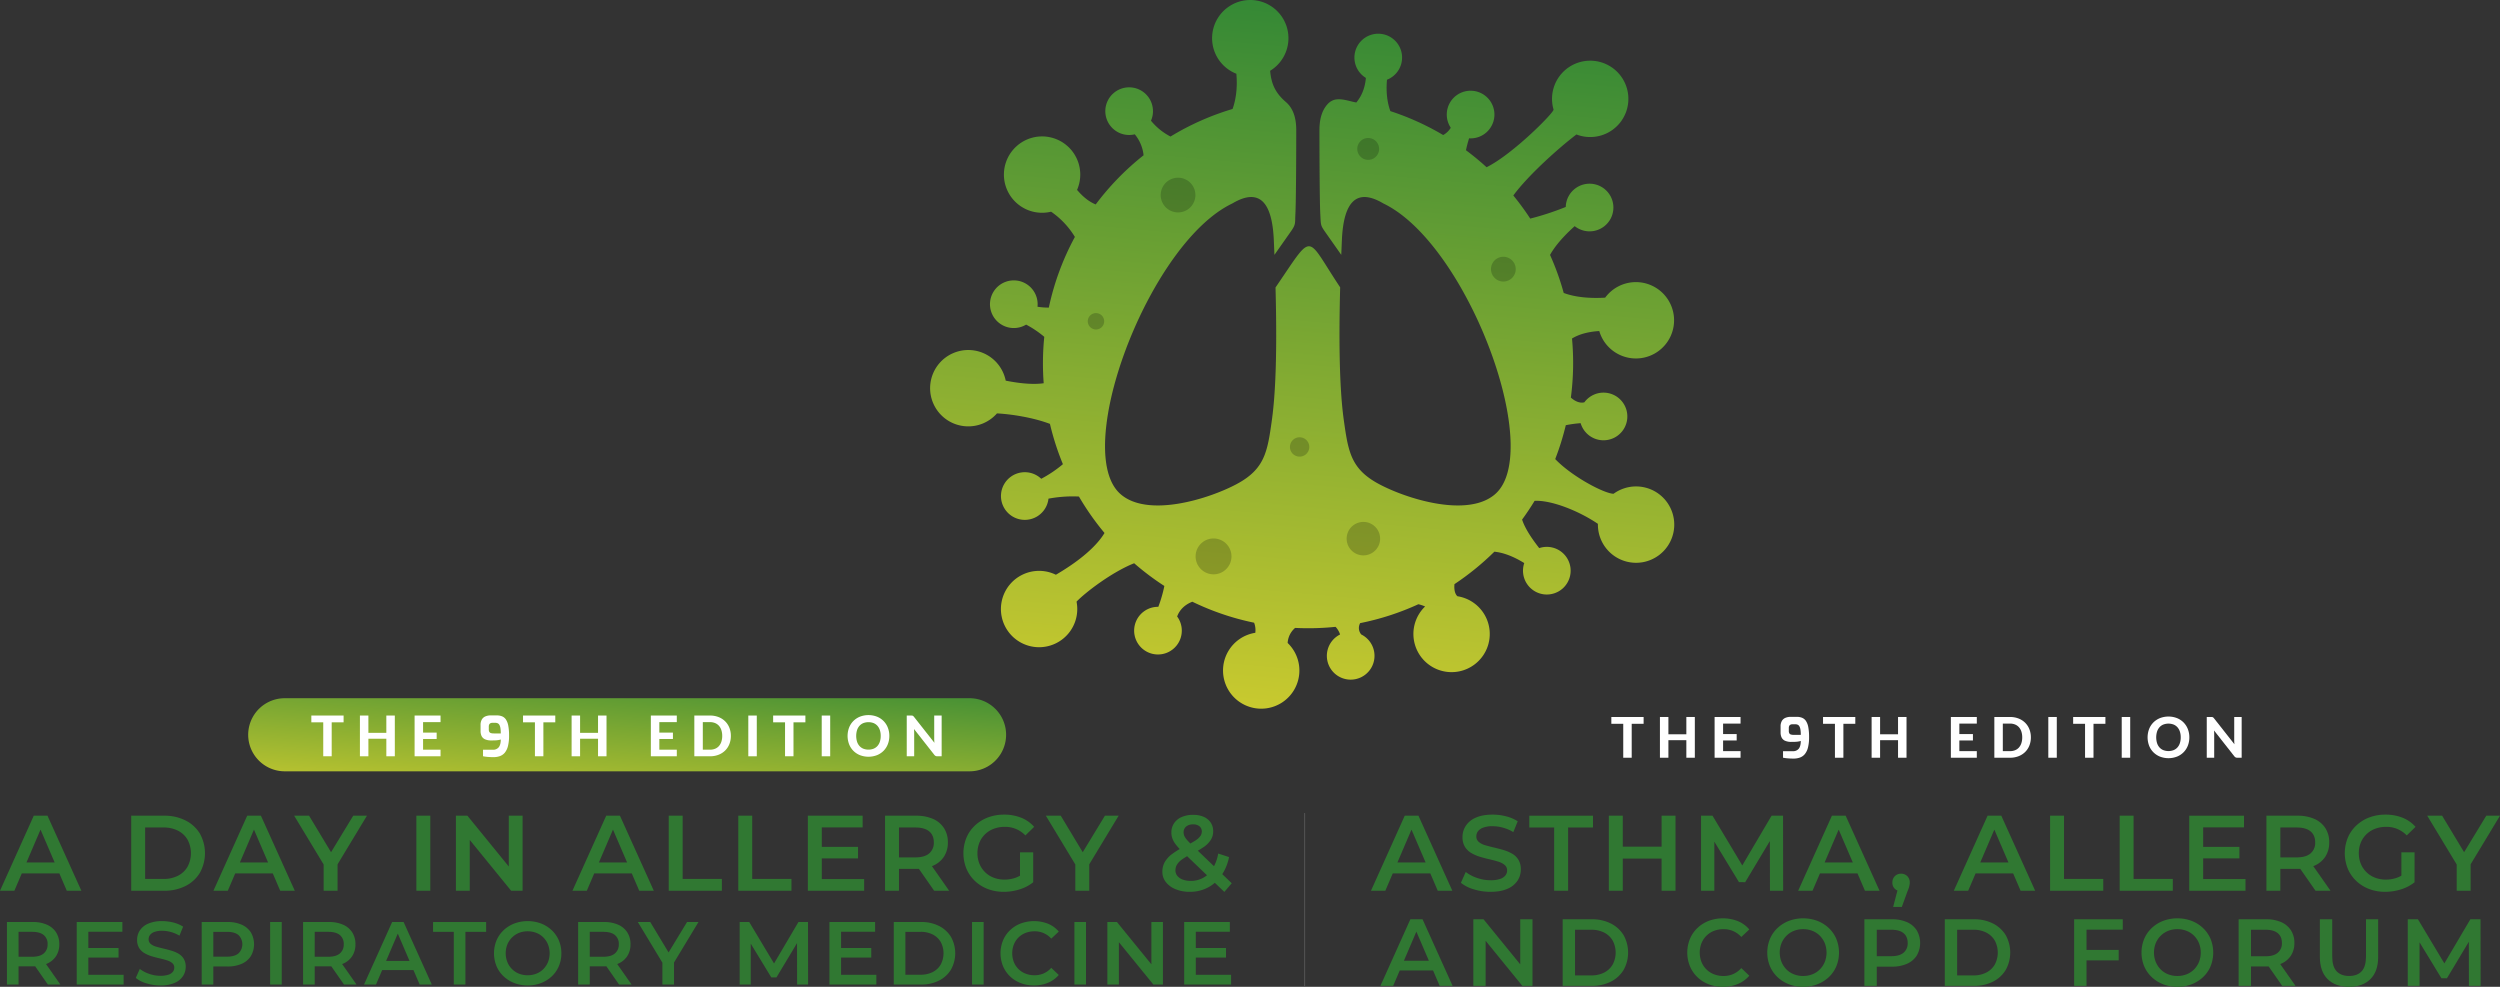 <svg xmlns="http://www.w3.org/2000/svg" xmlns:xlink="http://www.w3.org/1999/xlink" width="2037.052" height="804.082" viewBox="0 0 2037.052 804.082"><rect x="0" y="0" width="2037.052" height="804.082" fill="#333333" stroke="none"/><defs><linearGradient id="a" x1="0.566" y1="-0.054" x2="0.454" y2="1.13" gradientUnits="objectBoundingBox"><stop offset="0" stop-color="#2a8436"/><stop offset="1" stop-color="#dcd22e"/></linearGradient><linearGradient id="b" x1="1.152" y1="-0.328" x2="-0.216" y2="1.409" xlink:href="#a"/></defs><g transform="translate(-155.291 -126.185)"><g transform="translate(155.291 789.96)"><path d="M155.291,437.376l27.517-61.147h11.18l27.6,61.147H209.711L186.04,382.258h4.543L167,437.376Zm12.666-14.152,3.057-8.907h33.019l3.057,8.907Z" transform="translate(-155.291 -375.357)" fill="#307832"/><path d="M195.513,437.376V376.229h26.73a37.852,37.852,0,0,1,17.469,3.846,28.835,28.835,0,0,1,11.706,10.656,32.821,32.821,0,0,1,0,32.1,28.718,28.718,0,0,1-11.706,10.7,37.85,37.85,0,0,1-17.469,3.844Zm11.356-9.609h14.851a25.464,25.464,0,0,0,11.922-2.621,18.9,18.9,0,0,0,7.775-7.336,23.48,23.48,0,0,0,0-22.057,18.989,18.989,0,0,0-7.775-7.291,25.433,25.433,0,0,0-11.922-2.621H206.868Z" transform="translate(-88.598 -375.357)" fill="#307832"/><path d="M220.718,437.376l27.514-61.147h11.183l27.6,61.147H275.135l-23.67-55.119h4.543l-23.585,55.119Zm12.666-14.152,3.057-8.907H269.46l3.057,8.907Z" transform="translate(-46.805 -375.357)" fill="#307832"/><path d="M269.482,437.376v-24.2l2.533,6.988-26.552-43.939H257.6l21.315,35.38H272.1l21.488-35.38h11.183l-26.555,43.939,2.618-6.988v24.2Z" transform="translate(-5.775 -375.357)" fill="#307832"/><path d="M282.924,437.376V376.229h11.355v61.147Z" transform="translate(56.34 -375.357)" fill="#307832"/><path d="M295.049,437.376V376.229H304.4l38.346,47.083h-4.63V376.229h11.27v61.147h-9.349L301.689,390.3h4.63v47.081Z" transform="translate(76.444 -375.357)" fill="#307832"/><path d="M330.769,437.376l27.517-61.147h11.18l27.6,61.147H385.189l-23.671-55.119h4.543l-23.586,55.119Zm12.666-14.152,3.057-8.907h33.019l3.057,8.907Z" transform="translate(135.672 -375.357)" fill="#307832"/><path d="M360.279,437.376V376.229h11.356v51.538H403.6v9.609Z" transform="translate(184.603 -375.357)" fill="#307832"/><path d="M381.606,437.376V376.229h11.356v51.538h31.969v9.609Z" transform="translate(219.966 -375.357)" fill="#307832"/><path d="M414.288,427.855h34.505v9.521H402.933V376.229h44.638v9.524H414.288Zm-.872-26.206h30.4V411h-30.4Z" transform="translate(255.329 -375.357)" fill="#307832"/><path d="M426.593,437.376V376.229h25.156a33.718,33.718,0,0,1,13.934,2.621,20.2,20.2,0,0,1,8.952,7.514,21,21,0,0,1,3.145,11.616,20.793,20.793,0,0,1-3.145,11.576,20.044,20.044,0,0,1-8.952,7.424,34.219,34.219,0,0,1-13.934,2.576H432.885l5.064-5.154v22.974Zm11.355-21.751-5.064-5.415h18.341q7.512,0,11.313-3.232a11.174,11.174,0,0,0,3.8-9q0-5.849-3.8-8.995t-11.313-3.145H432.885l5.064-5.593ZM466.6,437.376l-15.462-22.187H463.28l15.55,22.187Z" transform="translate(294.56 -375.357)" fill="#307832"/><path d="M483.546,438.795a36.167,36.167,0,0,1-13.147-2.315,31.407,31.407,0,0,1-10.438-6.552,29.575,29.575,0,0,1-6.9-10,33.571,33.571,0,0,1,0-25.157,29.238,29.238,0,0,1,6.946-10,31.81,31.81,0,0,1,10.523-6.552,36.536,36.536,0,0,1,13.192-2.315,37.031,37.031,0,0,1,14.019,2.533,27.529,27.529,0,0,1,10.526,7.427l-7.164,6.985a22.609,22.609,0,0,0-16.858-6.985,24.721,24.721,0,0,0-8.91,1.571,20.587,20.587,0,0,0-7.076,4.455,19.928,19.928,0,0,0-4.585,6.813,22.493,22.493,0,0,0-1.616,8.647,22.262,22.262,0,0,0,1.616,8.562,20.377,20.377,0,0,0,11.573,11.355,24.271,24.271,0,0,0,8.91,1.571,27.1,27.1,0,0,0,8.777-1.441,23.759,23.759,0,0,0,8.081-4.848l6.465,8.474a33.551,33.551,0,0,1-11.138,5.808A42.951,42.951,0,0,1,483.546,438.795Zm13.19-9.261V406.647H507.48V431.02Z" transform="translate(334.391 -375.901)" fill="#307832"/><path d="M499.906,437.376v-24.2l2.533,6.988-26.555-43.939h12.142l21.313,35.38h-6.813l21.488-35.38H535.2l-26.555,43.939,2.621-6.988v24.2Z" transform="translate(376.292 -375.357)" fill="#307832"/><path d="M533.88,438.685a29.664,29.664,0,0,1-11.443-2.1,19.165,19.165,0,0,1-7.95-5.765,13.328,13.328,0,0,1-2.882-8.474,16.032,16.032,0,0,1,1.922-7.86,21.891,21.891,0,0,1,6.114-6.683,66.966,66.966,0,0,1,10.744-6.422,77.273,77.273,0,0,0,8.081-4.455,14.482,14.482,0,0,0,4.1-3.668,6.451,6.451,0,0,0,1.18-3.668,5.371,5.371,0,0,0-1.834-4.234,7.689,7.689,0,0,0-5.242-1.616,8.415,8.415,0,0,0-5.72,1.789A5.914,5.914,0,0,0,528.9,390.2a7.568,7.568,0,0,0,.569,2.884,12.142,12.142,0,0,0,2.052,3.145q1.483,1.746,4.282,4.452L568.119,431.7l-6.026,7.073-34.941-33.543a46.339,46.339,0,0,1-4.8-5.327,17.314,17.314,0,0,1-2.621-4.761,14.712,14.712,0,0,1-.787-4.761,13.293,13.293,0,0,1,2.185-7.554,14.152,14.152,0,0,1,6.2-5.069,22.808,22.808,0,0,1,9.346-1.789,21.017,21.017,0,0,1,8.6,1.616,13.193,13.193,0,0,1,5.678,4.63,12.5,12.5,0,0,1,2.052,7.206,13.047,13.047,0,0,1-1.834,6.768,20.1,20.1,0,0,1-5.72,5.9,67.072,67.072,0,0,1-10.351,5.853,48.787,48.787,0,0,0-7.6,4.455,14.814,14.814,0,0,0-4.019,4.194,9.005,9.005,0,0,0-1.223,4.628,6.933,6.933,0,0,0,1.528,4.455,10.019,10.019,0,0,0,4.325,3.014,17.939,17.939,0,0,0,6.55,1.092,20.327,20.327,0,0,0,17.908-9.96,35.318,35.318,0,0,0,4.543-12.315l8.822,2.884a39.831,39.831,0,0,1-6.334,15.151,30.948,30.948,0,0,1-11.05,9.742A31.335,31.335,0,0,1,533.88,438.685Z" transform="translate(435.52 -375.792)" fill="#307832"/><path d="M157.422,459.771V408.818h20.965A28.1,28.1,0,0,1,189.995,411a16.867,16.867,0,0,1,7.464,6.26,17.528,17.528,0,0,1,2.618,9.684,17.336,17.336,0,0,1-2.618,9.644,16.726,16.726,0,0,1-7.464,6.188,28.514,28.514,0,0,1-11.608,2.145H162.664l4.221-4.293v19.144Zm9.463-18.126-4.221-4.513h15.287q6.256,0,9.426-2.693a9.311,9.311,0,0,0,3.166-7.5,9.179,9.179,0,0,0-3.166-7.5q-3.17-2.62-9.426-2.621H162.664l4.221-4.66Zm23.875,18.126-12.884-18.49h10.117l12.958,18.49Z" transform="translate(-151.758 -321.321)" fill="#307832"/><path d="M188.272,451.837h28.753v7.935H178.809V408.818h37.2v7.932H188.272ZM187.544,430h25.332v7.788H187.544Z" transform="translate(-116.295 -321.321)" fill="#307832"/><path d="M217,460.954a37.989,37.989,0,0,1-11.427-1.712,24.924,24.924,0,0,1-8.663-4.4l3.275-7.35a26.569,26.569,0,0,0,7.57,4,27.424,27.424,0,0,0,9.245,1.6,19.827,19.827,0,0,0,6.48-.874,7.727,7.727,0,0,0,3.639-2.363,5.364,5.364,0,0,0,1.164-3.386,4.671,4.671,0,0,0-1.675-3.748,12.371,12.371,0,0,0-4.33-2.257q-2.659-.837-5.9-1.566t-6.48-1.712a26.9,26.9,0,0,1-5.9-2.546,12.756,12.756,0,0,1-4.33-4.184,12.239,12.239,0,0,1-1.675-6.7,13.78,13.78,0,0,1,2.22-7.6,15.3,15.3,0,0,1,6.77-5.534,27.9,27.9,0,0,1,11.536-2.073,36.277,36.277,0,0,1,9.1,1.164,26.307,26.307,0,0,1,7.863,3.349L232.5,420.41a28.014,28.014,0,0,0-7.06-3.022,26.743,26.743,0,0,0-6.988-.981,17.916,17.916,0,0,0-6.369.944,7.806,7.806,0,0,0-3.567,2.475,5.737,5.737,0,0,0-1.127,3.5,4.715,4.715,0,0,0,1.637,3.748,11.537,11.537,0,0,0,4.293,2.219q2.659.805,5.933,1.566t6.515,1.712a26.9,26.9,0,0,1,5.9,2.475,12.111,12.111,0,0,1,4.3,4.147,12.3,12.3,0,0,1,1.637,6.624,13.662,13.662,0,0,1-2.22,7.536,15.262,15.262,0,0,1-6.807,5.532A28.108,28.108,0,0,1,217,460.954Z" transform="translate(-86.282 -321.775)" fill="#307832"/><path d="M217.12,459.771V408.818h20.965A28.126,28.126,0,0,1,249.7,411a16.86,16.86,0,0,1,7.461,6.26,19.211,19.211,0,0,1,0,19.364,16.859,16.859,0,0,1-7.461,6.26,28.127,28.127,0,0,1-11.611,2.182H222.362l4.221-4.439v19.144Zm9.463-18.126-4.221-4.585h15.287q6.256,0,9.426-2.658a10.416,10.416,0,0,0,0-14.957q-3.166-2.62-9.426-2.621H222.362l4.221-4.66Z" transform="translate(-52.771 -321.321)" fill="#307832"/><path d="M238.1,459.771V408.818h9.463v50.953Z" transform="translate(-17.991 -321.321)" fill="#307832"/><path d="M248.2,459.771V408.818h20.965A28.126,28.126,0,0,1,280.776,411a16.874,16.874,0,0,1,7.461,6.26,17.528,17.528,0,0,1,2.618,9.684,17.336,17.336,0,0,1-2.618,9.644,16.733,16.733,0,0,1-7.461,6.188,28.536,28.536,0,0,1-11.611,2.145H253.443l4.221-4.293v19.144Zm9.463-18.126-4.221-4.513H268.73q6.256,0,9.426-2.693a9.311,9.311,0,0,0,3.166-7.5,9.179,9.179,0,0,0-3.166-7.5q-3.166-2.62-9.426-2.621H253.443l4.221-4.66Zm23.875,18.126-12.884-18.49h10.119l12.956,18.49Z" transform="translate(-1.235 -321.321)" fill="#307832"/><path d="M266.877,459.771l22.929-50.953h9.317l23,50.953h-9.9L292.5,413.839h3.788L276.63,459.771Zm10.555-11.794,2.546-7.424H307.5l2.547,7.424Z" transform="translate(29.732 -321.321)" fill="#307832"/><path d="M304.933,459.771V416.824H288.046v-8.006h43.237v8.006H314.4v42.947Z" transform="translate(64.833 -321.321)" fill="#307832"/><path d="M334.236,460.954a29.9,29.9,0,0,1-10.991-1.967,26.542,26.542,0,0,1-8.734-5.494,24.763,24.763,0,0,1-5.752-8.3,27.809,27.809,0,0,1,0-20.89,24.762,24.762,0,0,1,5.752-8.3,26.55,26.55,0,0,1,8.734-5.5,31.429,31.429,0,0,1,21.874,0,26.659,26.659,0,0,1,8.7,5.5,24.724,24.724,0,0,1,5.752,8.3,26.29,26.29,0,0,1,2.039,10.444,26.581,26.581,0,0,1-2.039,10.484,24.248,24.248,0,0,1-5.752,8.3,26.968,26.968,0,0,1-8.7,5.46A29.417,29.417,0,0,1,334.236,460.954Zm-.072-8.3a19.057,19.057,0,0,0,7.132-1.31,16.387,16.387,0,0,0,5.678-3.751,17.6,17.6,0,0,0,3.748-5.675,19.748,19.748,0,0,0,0-14.341,17.637,17.637,0,0,0-3.748-5.678,16.38,16.38,0,0,0-5.678-3.748,19.005,19.005,0,0,0-7.132-1.31,18.727,18.727,0,0,0-7.1,1.31,16.838,16.838,0,0,0-5.678,3.748,17.355,17.355,0,0,0-3.785,5.678,19.649,19.649,0,0,0,0,14.3,17.5,17.5,0,0,0,3.748,5.712,16.387,16.387,0,0,0,5.678,3.751A19.061,19.061,0,0,0,334.164,452.656Z" transform="translate(95.8 -321.775)" fill="#307832"/><path d="M332.518,459.771V408.818H353.48A28.118,28.118,0,0,1,365.091,411a16.846,16.846,0,0,1,7.461,6.26,17.529,17.529,0,0,1,2.621,9.684,17.337,17.337,0,0,1-2.621,9.644,16.7,16.7,0,0,1-7.461,6.188,28.528,28.528,0,0,1-11.611,2.145H337.757l4.224-4.293v19.144Zm9.463-18.126-4.224-4.513h15.287q6.26,0,9.428-2.693a9.311,9.311,0,0,0,3.166-7.5,9.179,9.179,0,0,0-3.166-7.5q-3.17-2.62-9.428-2.621H337.757l4.224-4.66Zm23.875,18.126-12.884-18.49h10.117l12.958,18.49Z" transform="translate(138.572 -321.321)" fill="#307832"/><path d="M370.828,459.771V439.607l2.111,5.824L350.81,408.818h10.119L378.691,438.3h-5.678l17.905-29.479h9.319l-22.129,36.613,2.182-5.824v20.164Z" transform="translate(168.903 -321.321)" fill="#307832"/><path d="M382.028,459.771V408.818h7.788l22.275,37.2h-4.075l21.908-37.2h7.791l.072,50.953h-8.953l-.074-36.905h1.893L412.02,453.947H407.8l-18.926-31.081h2.182v36.905Z" transform="translate(220.666 -321.321)" fill="#307832"/><path d="M419.013,451.837h28.753v7.935H409.55V408.818h37.2v7.932H419.013ZM418.285,430h25.332v7.788H418.285Z" transform="translate(266.301 -321.321)" fill="#307832"/><path d="M429.266,459.771V408.818h22.275a31.522,31.522,0,0,1,14.558,3.2,24.026,24.026,0,0,1,9.755,8.878,27.358,27.358,0,0,1,0,26.751,23.935,23.935,0,0,1-9.755,8.918,31.556,31.556,0,0,1-14.558,3.2Zm9.463-8.009h12.376a21.208,21.208,0,0,0,9.936-2.182,15.756,15.756,0,0,0,6.478-6.114,19.558,19.558,0,0,0,0-18.381,15.841,15.841,0,0,0-6.478-6.076,21.208,21.208,0,0,0-9.936-2.185H438.729Z" transform="translate(298.992 -321.321)" fill="#307832"/><path d="M453.255,459.771V408.818h9.463v50.953Z" transform="translate(338.769 -321.321)" fill="#307832"/><path d="M489.214,460.954a29.7,29.7,0,0,1-10.81-1.93,25.706,25.706,0,0,1-8.66-5.46,24.91,24.91,0,0,1-5.715-8.333,27.967,27.967,0,0,1,0-20.965,24.639,24.639,0,0,1,5.752-8.336,26.266,26.266,0,0,1,8.66-5.457,31.465,31.465,0,0,1,22.275.218,22.624,22.624,0,0,1,8.735,6.369l-6.114,5.75a17.9,17.9,0,0,0-13.612-5.968,19.7,19.7,0,0,0-7.315,1.31,16.791,16.791,0,0,0-9.537,9.389,19.983,19.983,0,0,0,0,14.415,16.813,16.813,0,0,0,9.537,9.388,19.748,19.748,0,0,0,7.315,1.31,18.332,18.332,0,0,0,7.424-1.494,18.1,18.1,0,0,0,6.188-4.548l6.114,5.824a23.316,23.316,0,0,1-8.735,6.332A29.258,29.258,0,0,1,489.214,460.954Z" transform="translate(353.252 -321.775)" fill="#307832"/><path d="M484.637,459.771V408.818H494.1v50.953Z" transform="translate(390.804 -321.321)" fill="#307832"/><path d="M494.741,459.771V408.818h7.791l31.956,39.234h-3.859V408.818h9.391v50.953h-7.788l-31.956-39.234h3.857v39.234Z" transform="translate(407.557 -321.321)" fill="#307832"/><path d="M527.755,451.837h28.753v7.935H518.292V408.818h37.2v7.932H527.755ZM527.029,430h25.332v7.788H527.029Z" transform="translate(446.608 -321.321)" fill="#307832"/></g><g transform="translate(1272.384 789.96)"><path d="M575.548,437.376l27.514-61.147h11.183l27.6,61.147H629.968l-23.673-55.119h4.543l-23.583,55.119Zm12.666-14.152,3.057-8.907h33.016l3.06,8.907Z" transform="translate(-575.548 -375.357)" fill="#307832"/><path d="M627.227,438.795a45.585,45.585,0,0,1-13.713-2.055,29.89,29.89,0,0,1-10.4-5.284l3.931-8.822a31.758,31.758,0,0,0,9.086,4.8,32.862,32.862,0,0,0,11.092,1.922A23.855,23.855,0,0,0,635,428.311a9.294,9.294,0,0,0,4.367-2.839,6.426,6.426,0,0,0,1.4-4.062,5.6,5.6,0,0,0-2.009-4.5,14.863,14.863,0,0,0-5.2-2.709q-3.19-1-7.076-1.877t-7.775-2.055a32.277,32.277,0,0,1-7.073-3.057,15.282,15.282,0,0,1-5.2-5.024,14.664,14.664,0,0,1-2.01-8.035,16.544,16.544,0,0,1,2.666-9.128,18.378,18.378,0,0,1,8.123-6.64q5.458-2.488,13.843-2.488a43.6,43.6,0,0,1,10.92,1.4,31.587,31.587,0,0,1,9.433,4.019l-3.58,8.822a33.619,33.619,0,0,0-8.474-3.626,32.132,32.132,0,0,0-8.384-1.18,21.463,21.463,0,0,0-7.645,1.138,9.321,9.321,0,0,0-4.28,2.969,6.869,6.869,0,0,0-1.353,4.192,5.657,5.657,0,0,0,1.964,4.5,13.852,13.852,0,0,0,5.151,2.663q3.19.965,7.121,1.879t7.818,2.052a32.472,32.472,0,0,1,7.076,2.972,14.562,14.562,0,0,1,5.154,4.979,14.761,14.761,0,0,1,1.964,7.948,16.4,16.4,0,0,1-2.663,9.04,18.332,18.332,0,0,1-8.168,6.64Q635.614,438.792,627.227,438.795Z" transform="translate(-529.834 -375.901)" fill="#307832"/><path d="M644.349,437.376V385.841H624.084v-9.612H675.97v9.612H655.7v51.536Z" transform="translate(-495.069 -375.357)" fill="#307832"/><path d="M659.822,437.376H648.467V376.229h11.355Zm32.5-26.2H658.863v-9.7h33.455Zm-.875-34.944H702.8v61.147H691.443Z" transform="translate(-454.64 -375.357)" fill="#307832"/><path d="M676.728,437.376V376.229h9.346l26.73,44.638h-4.891L734.2,376.229h9.346l.088,61.147H732.894l-.088-44.287h2.273l-22.363,37.3H707.65l-22.711-37.3h2.621v44.287Z" transform="translate(-407.779 -375.357)" fill="#307832"/><path d="M706.5,437.376l27.514-61.147H745.2l27.6,61.147H760.92l-23.673-55.119h4.543l-23.583,55.119Zm12.666-14.152,3.057-8.907h33.019l3.057,8.907Z" transform="translate(-358.414 -375.357)" fill="#307832"/><path d="M736,421.086l5.067-19.3,1.483,6.462a7.286,7.286,0,0,1-5.109-1.877,6.584,6.584,0,0,1-2.052-5.112,6.878,6.878,0,0,1,7.076-7.249,6.87,6.87,0,0,1,5.064,2.007,7.1,7.1,0,0,1,2.009,5.242,11.2,11.2,0,0,1-.173,1.879,20.23,20.23,0,0,1-.569,2.315,31.5,31.5,0,0,1-1.268,3.32l-4.453,12.315Z" transform="translate(-310.519 -345.877)" fill="#307832"/><path d="M754.214,437.376l27.514-61.147h11.183l27.6,61.147H808.634L784.96,382.258H789.5L765.92,437.376Zm12.666-14.152,3.057-8.907h33.016l3.06,8.907Z" transform="translate(-279.299 -375.357)" fill="#307832"/><path d="M783.724,437.376V376.229h11.353v51.538h31.972v9.609Z" transform="translate(-230.367 -375.357)" fill="#307832"/><path d="M805.051,437.376V376.229H816.4v51.538h31.972v9.609Z" transform="translate(-195.005 -375.357)" fill="#307832"/><path d="M837.732,427.855h34.505v9.521h-45.86V376.229h44.635v9.524h-33.28Zm-.872-26.206h30.4V411h-30.4Z" transform="translate(-159.644 -375.357)" fill="#307832"/><path d="M850.038,437.376V376.229h25.156a33.736,33.736,0,0,1,13.934,2.621,20.234,20.234,0,0,1,8.953,7.514,21.025,21.025,0,0,1,3.142,11.616,20.814,20.814,0,0,1-3.142,11.576,20.074,20.074,0,0,1-8.953,7.424,34.237,34.237,0,0,1-13.934,2.576h-18.87l5.069-5.154v22.974Zm11.355-21.751-5.069-5.415h18.346q7.508,0,11.31-3.232a11.174,11.174,0,0,0,3.8-9q0-5.849-3.8-8.995t-11.31-3.145H856.324l5.069-5.593Zm28.652,21.751-15.462-22.187h12.142l15.547,22.187Z" transform="translate(-120.411 -375.357)" fill="#307832"/><path d="M906.99,438.795a36.177,36.177,0,0,1-13.147-2.315,31.43,31.43,0,0,1-10.438-6.552,29.572,29.572,0,0,1-6.9-10,33.573,33.573,0,0,1,0-25.157,29.24,29.24,0,0,1,6.946-10,31.784,31.784,0,0,1,10.524-6.552,36.53,36.53,0,0,1,13.189-2.315,37.036,37.036,0,0,1,14.022,2.533,27.5,27.5,0,0,1,10.523,7.427l-7.161,6.985a22.609,22.609,0,0,0-16.858-6.985,24.711,24.711,0,0,0-8.91,1.571,20.559,20.559,0,0,0-7.076,4.455,19.933,19.933,0,0,0-4.585,6.813,22.5,22.5,0,0,0-1.616,8.647,22.264,22.264,0,0,0,1.616,8.562,20.379,20.379,0,0,0,11.573,11.355,24.272,24.272,0,0,0,8.91,1.571,27.115,27.115,0,0,0,8.777-1.441,23.758,23.758,0,0,0,8.081-4.848l6.464,8.474a33.552,33.552,0,0,1-11.137,5.808A42.953,42.953,0,0,1,906.99,438.795Zm13.19-9.261V406.647h10.744V431.02Z" transform="translate(-80.581 -375.901)" fill="#307832"/><path d="M923.35,437.376v-24.2l2.533,6.988-26.555-43.939h12.142l21.313,35.38h-6.813l21.488-35.38h11.18l-26.555,43.939,2.621-6.988v24.2Z" transform="translate(-38.681 -375.357)" fill="#307832"/><path d="M578.44,462.239l24.415-54.258h9.923l24.495,54.258H626.73l-21-48.909h4.03l-20.927,48.909Zm11.239-12.557,2.714-7.905h29.3l2.714,7.905Z" transform="translate(-570.753 -322.709)" fill="#307832"/><path d="M606.93,462.239V407.981h8.291l34.029,41.778h-4.107V407.981h10v54.258h-8.293l-34.029-41.778h4.109v41.778Z" transform="translate(-523.513 -322.709)" fill="#307832"/><path d="M634.311,462.239V407.981h23.719a33.593,33.593,0,0,1,15.5,3.41,25.592,25.592,0,0,1,10.388,9.455,29.119,29.119,0,0,1,0,28.487,25.5,25.5,0,0,1-10.388,9.495,33.558,33.558,0,0,1-15.5,3.41Zm10.074-8.527h13.179a22.6,22.6,0,0,0,10.579-2.323,16.786,16.786,0,0,0,6.9-6.512,20.822,20.822,0,0,0,0-19.572,16.866,16.866,0,0,0-6.9-6.473,22.6,22.6,0,0,0-10.579-2.326H644.385Z" transform="translate(-478.112 -322.709)" fill="#307832"/><path d="M701.5,463.5a31.622,31.622,0,0,1-11.51-2.055,27.451,27.451,0,0,1-9.226-5.813,26.5,26.5,0,0,1-6.082-8.876,29.767,29.767,0,0,1,0-22.323,26.188,26.188,0,0,1,6.122-8.876,27.974,27.974,0,0,1,9.224-5.813,33.492,33.492,0,0,1,23.719.234,24.117,24.117,0,0,1,9.3,6.781l-6.512,6.124a19.066,19.066,0,0,0-14.495-6.358,20.945,20.945,0,0,0-7.791,1.4,17.887,17.887,0,0,0-10.154,10,21.267,21.267,0,0,0,0,15.348,17.887,17.887,0,0,0,10.154,10,21,21,0,0,0,7.791,1.4,19.537,19.537,0,0,0,7.905-1.589,19.214,19.214,0,0,0,6.589-4.843l6.512,6.2a24.84,24.84,0,0,1-9.3,6.744A31.182,31.182,0,0,1,701.5,463.5Z" transform="translate(-414.773 -323.193)" fill="#307832"/><path d="M726.333,463.5a31.852,31.852,0,0,1-11.706-2.095,28.279,28.279,0,0,1-9.3-5.851,26.335,26.335,0,0,1-6.124-8.836,29.577,29.577,0,0,1,0-22.248,26.362,26.362,0,0,1,6.124-8.836,28.33,28.33,0,0,1,9.3-5.853,33.465,33.465,0,0,1,23.293,0,28.453,28.453,0,0,1,9.264,5.853,26.393,26.393,0,0,1,6.122,8.836,29.672,29.672,0,0,1,0,22.286,25.881,25.881,0,0,1-6.122,8.838,28.8,28.8,0,0,1-9.264,5.811A31.323,31.323,0,0,1,726.333,463.5Zm-.077-8.838a20.259,20.259,0,0,0,7.594-1.4,17.455,17.455,0,0,0,6.045-3.99,18.815,18.815,0,0,0,3.992-6.047,21.025,21.025,0,0,0,0-15.271,18.86,18.86,0,0,0-3.992-6.044,17.492,17.492,0,0,0-6.045-3.99,20.207,20.207,0,0,0-7.594-1.4,19.9,19.9,0,0,0-7.557,1.4,17.989,17.989,0,0,0-6.047,3.99,18.542,18.542,0,0,0-4.032,6.044,20.963,20.963,0,0,0,0,15.234,18.794,18.794,0,0,0,3.992,6.085,17.492,17.492,0,0,0,6.047,3.99A20.263,20.263,0,0,0,726.256,454.661Z" transform="translate(-374.111 -323.193)" fill="#307832"/><path d="M726.806,462.239V407.981h22.32a29.888,29.888,0,0,1,12.365,2.326,17.908,17.908,0,0,1,7.943,6.664,20.436,20.436,0,0,1,0,20.619,17.9,17.9,0,0,1-7.943,6.667,29.931,29.931,0,0,1-12.365,2.326H732.385l4.495-4.729v20.385Zm10.074-19.3-4.495-4.883h16.276q6.667,0,10.04-2.831a9.79,9.79,0,0,0,3.37-7.943q0-5.191-3.37-7.985t-10.04-2.791H732.385l4.495-4.96Z" transform="translate(-324.744 -322.709)" fill="#307832"/><path d="M751.446,462.239V407.981h23.719a33.6,33.6,0,0,1,15.5,3.41,25.565,25.565,0,0,1,10.385,9.455,29.119,29.119,0,0,1,0,28.487,25.473,25.473,0,0,1-10.385,9.495,33.568,33.568,0,0,1-15.5,3.41Zm10.077-8.527H774.7a22.592,22.592,0,0,0,10.579-2.323,16.809,16.809,0,0,0,6.9-6.512,20.842,20.842,0,0,0,0-19.572,16.89,16.89,0,0,0-6.9-6.473,22.594,22.594,0,0,0-10.579-2.326H761.523Z" transform="translate(-283.888 -322.709)" fill="#307832"/><path d="M801.18,462.239H791.1V407.981h39.609v8.45H801.18Zm-.853-29.3h27.052v8.527H800.327Z" transform="translate(-218.132 -322.709)" fill="#307832"/><path d="M841.047,463.5a31.838,31.838,0,0,1-11.7-2.095,28.289,28.289,0,0,1-9.3-5.851,26.338,26.338,0,0,1-6.124-8.836,29.613,29.613,0,0,1,0-22.248,26.364,26.364,0,0,1,6.124-8.836,28.34,28.34,0,0,1,9.3-5.853,33.458,33.458,0,0,1,23.29,0,28.426,28.426,0,0,1,9.264,5.853,26.438,26.438,0,0,1,6.124,8.836,29.707,29.707,0,0,1,0,22.286,25.925,25.925,0,0,1-6.124,8.838,28.767,28.767,0,0,1-9.264,5.811A31.3,31.3,0,0,1,841.047,463.5Zm-.077-8.838a20.251,20.251,0,0,0,7.594-1.4,17.5,17.5,0,0,0,6.047-3.99,18.862,18.862,0,0,0,3.992-6.047,21.062,21.062,0,0,0,0-15.271,18.907,18.907,0,0,0-3.992-6.044,17.533,17.533,0,0,0-6.047-3.99,20.2,20.2,0,0,0-7.594-1.4,19.9,19.9,0,0,0-7.557,1.4,18.017,18.017,0,0,0-6.047,3.99,18.576,18.576,0,0,0-4.03,6.044,20.963,20.963,0,0,0,0,15.234,18.79,18.79,0,0,0,3.99,6.085,17.489,17.489,0,0,0,6.047,3.99A20.263,20.263,0,0,0,840.97,454.661Z" transform="translate(-183.899 -323.193)" fill="#307832"/><path d="M841.521,462.239V407.981h22.323a29.876,29.876,0,0,1,12.363,2.326,17.931,17.931,0,0,1,7.945,6.664,18.654,18.654,0,0,1,2.791,10.311,18.457,18.457,0,0,1-2.791,10.271,17.781,17.781,0,0,1-7.945,6.587,30.331,30.331,0,0,1-12.363,2.286H847.1l4.5-4.572v20.385Zm10.077-19.3-4.5-4.806h16.276q6.667,0,10.037-2.868a9.91,9.91,0,0,0,3.373-7.982q0-5.191-3.373-7.985t-10.037-2.791H847.1l4.5-4.96Zm25.422,19.3L863.3,442.552h10.773l13.8,19.686Z" transform="translate(-134.533 -322.709)" fill="#307832"/><path d="M890.219,463.015q-11.16,0-17.477-6.278T866.423,438.6V407.981H876.5v30.231q0,8.369,3.6,12.166t10.191,3.8q6.591,0,10.154-3.8t3.567-12.166V407.981h9.92V438.6q0,11.858-6.316,18.139T890.219,463.015Z" transform="translate(-93.243 -322.709)" fill="#307832"/><path d="M893.367,462.239V407.981h8.293l23.718,39.609h-4.341l23.33-39.609h8.293l.08,54.258h-9.535l-.077-39.3h2.015l-19.843,33.1h-4.5l-20.151-33.1h2.326v39.3Z" transform="translate(-48.566 -322.709)" fill="#307832"/></g><line y2="140.664" transform="translate(1218.466 788.827)" fill="none" stroke="#707070" stroke-linecap="round" stroke-miterlimit="10" stroke-width="0.437"/><g transform="translate(913.154 126.185)"><path d="M795.492,189.675a19.417,19.417,0,1,1,17.182,1.475c-.888,10.345.274,18.806,2.775,25.587a214.285,214.285,0,0,1,43.016,19.479,16.291,16.291,0,0,0,6.188-5.938,19.414,19.414,0,1,1,14.934,8.623,92.9,92.9,0,0,0-2.539,9.7,215.843,215.843,0,0,1,16.789,13.846c21.826-10.845,55.945-45.547,54.553-47.065a31.108,31.108,0,1,1,18.665,20.375c-13.966,10.6-39.18,33.03-51.421,49.715A217.4,217.4,0,0,1,929.408,304.3a223.7,223.7,0,0,0,28.944-9.492,19.413,19.413,0,1,1,7.283,15.632c-9.883,8.918-16.361,16.712-20.085,23.455a215.031,215.031,0,0,1,11.143,30.991c9,3.421,21.106,4.607,33.771,3.825a31.109,31.109,0,1,1-4.806,27.209c-9.675.609-16.924,2.839-22.206,6.1a216.367,216.367,0,0,1-.938,48.128c3.509,3.147,7.4,4.745,10.973,3.86a19.415,19.415,0,1,1-3,16.983,94.359,94.359,0,0,0-12.11,1.664,214.934,214.934,0,0,1-8.61,27.591c13.5,14.162,39.824,28.091,47.549,28.274a31.109,31.109,0,1,1-12.767,24.5C968.4,542.085,946.2,533.582,932.97,534.284q-4.785,7.863-10.191,15.268c1.858,5.789,6.252,13.421,13.953,23.245a19.413,19.413,0,1,1-12.2,12.187c-9.306-5.763-17.4-8.556-24.343-9.274a217.213,217.213,0,0,1-32.517,26.435c-.441,4.386.385,8.086,2.419,9.872a31.106,31.106,0,1,1-26.345,8.331,31.454,31.454,0,0,0-5.476-1.831,214.628,214.628,0,0,1-47.439,15.4,8.154,8.154,0,0,0,.885,9.245,19.412,19.412,0,1,1-17.246.013,16.774,16.774,0,0,0-3.668-6.231,216.76,216.76,0,0,1-32.974.874,17.405,17.405,0,0,0-6.084,12.27,31.109,31.109,0,1,1-26.358-8.288,16.759,16.759,0,0,0-.973-8.222,214.691,214.691,0,0,1-50.337-17.1c-5.675,2.23-10.2,6.14-12.374,12.039a19.415,19.415,0,1,1-15.34-7.879,109.649,109.649,0,0,0,4.923-16.991,216.153,216.153,0,0,1-24.6-18.511c-17.759,7-39.539,23.535-46.95,31.278A31.106,31.106,0,1,1,542.9,594.506c20.555-12.017,33.527-23.862,39.625-34.027a217.076,217.076,0,0,1-20.845-29.707,106.475,106.475,0,0,0-24.811,1.736,19.416,19.416,0,1,1-5.906-16.2,100.194,100.194,0,0,0,17.658-11.9,214.849,214.849,0,0,1-10.561-32.833c-13.846-5.271-31.895-7.982-43.178-8.535a31.108,31.108,0,1,1,7.14-26.693c13.434,2.679,23.591,3.174,30.94,2.1a217.13,217.13,0,0,1,.192-34.843c.085-.989.191-1.97.29-2.953a82.463,82.463,0,0,0-14.787-9.971,19.415,19.415,0,1,1,9.261-14.545,57.922,57.922,0,0,0,9.224.686,214.479,214.479,0,0,1,21.238-57.588,67.319,67.319,0,0,0-19.383-20.555,31.107,31.107,0,1,1,21.161-17.764c5.053,6.018,10.188,9.814,15.183,11.85a217,217,0,0,1,39.008-40.058,31.926,31.926,0,0,0-7.169-17.076,19.417,19.417,0,1,1,13.206-11.087,50.3,50.3,0,0,0,15.914,12.892,215.549,215.549,0,0,1,50.571-22.461c2.823-7.958,4.064-17.581,3.089-28.708a31.108,31.108,0,1,1,27.525-2.411c1,11.393,4.6,18.352,12.937,25.558,5.314,4.591,8.331,11.975,8.331,22.687-.019,29.795-.247,60.472-.71,68.763-.388,7.076.542,7.924-3.5,13.673l-13.567,19.3c-.167-4.216-.338-8.267-.508-12.113q-.2-4.482-.646-8.392-4.358-37.958-32.469-21.767c-.237.136-.471.274-.71.415q-3.082,1.471-6.148,3.309c-44,26.329-84.6,106.774-94.983,167.06l.016-.027c-5.1,29.569-3.033,54.755,9.809,66.262,22.163,19.853,72.216,4.176,94.919-7.988,22.876-12.254,25.029-26.217,28.654-52.205,3.652-26.172,3.767-63.008,3.333-90.225-.093-5.994-.226-11.935-.38-17.743,8.618-12.576,14.33-21.5,18.646-26.964,8.666-10.983,11.714-8.046,21.4,7.177,3.288,5.162,7.339,11.741,12.634,19.67-.17,6.332-.311,12.823-.409,19.37-.322,21.719-.16,45.116,1.079,64.909.54,8.636,1.284,16.677,2.278,23.806,1.518,10.856,2.836,20.276,5.763,28.04,3.7,9.824,10.013,17.264,22.892,24.165,22.754,12.19,72.987,27.926,95.1,7.828,8.828-8.054,12.514-22.708,12.182-40.951-.457-25.438-8.761-57.833-21.852-89.036a341.82,341.82,0,0,0-19.585-39.457c-16.776-28.83-37.123-53.115-58.109-64.845l.019-.011q-2.065-1.156-4.139-2.145-31.686-18.819-33.825,29.744l-.505,12.11-11.284-16.047c-5.922-8.426-5.236-6.98-5.808-17.339-.449-8.208-.67-38.694-.686-68.343l0,0c0-9.734,2.488-16.722,6.93-21.363,6.34-6.624,14.854-2.56,23.1-1.042C791.909,204.674,794.774,198.029,795.492,189.675Z" transform="translate(-440.404 -126.185)" fill-rule="evenodd" fill="url(#a)"/><circle cx="8.93" cy="8.93" r="8.93" transform="matrix(0.765, -0.644, 0.644, 0.765, 344.389, 120.26)" fill="#040505" opacity="0.21"/><path d="M623.283,204.935a10.082,10.082,0,1,1-10.909,9.181A10.081,10.081,0,0,1,623.283,204.935Z" transform="translate(-155.318 4.329)" fill="#040505" fill-rule="evenodd" opacity="0.21"/><path d="M559.267,260.257a7.882,7.882,0,1,1-8.527,7.18A7.881,7.881,0,0,1,559.267,260.257Z" transform="translate(-257.501 96.075)" fill="#040505" fill-rule="evenodd" opacity="0.21"/><path d="M495.99,222.184a6.68,6.68,0,1,1-7.227,6.084A6.68,6.68,0,0,1,495.99,222.184Z" transform="translate(-360.26 32.952)" fill="#040505" fill-rule="evenodd" opacity="0.21"/><path d="M526.443,180.712a14.139,14.139,0,1,1-15.3,12.876A14.142,14.142,0,0,1,526.443,180.712Z" transform="translate(-323.192 -35.859)" fill="#040505" fill-rule="evenodd" opacity="0.21"/><path d="M537.657,291.3a14.611,14.611,0,1,1-15.808,13.307A14.613,14.613,0,0,1,537.657,291.3Z" transform="translate(-305.448 147.506)" fill="#040505" fill-rule="evenodd" opacity="0.21"/><path d="M582.892,286.225a13.633,13.633,0,1,1-14.747,12.416A13.635,13.635,0,0,1,582.892,286.225Z" transform="translate(-228.678 139.097)" fill="#040505" fill-rule="evenodd" opacity="0.21"/></g><g transform="translate(357.483 695.105)"><path d="M819.181,399.776h-558a29.779,29.779,0,0,1-26.26-15.733h0a29.78,29.78,0,0,1,26.26-43.827h558a29.783,29.783,0,0,1,26.589,16.363h0A29.781,29.781,0,0,1,819.181,399.776Z" transform="translate(-231.357 -340.216)" fill="url(#b)"/><g transform="translate(51.488 13.753)"><path d="M277.018,351.064h-9.7V378.73h-6.887V351.064h-9.7v-5.537h26.291Z" transform="translate(-250.727 -345.163)" fill="#fff"/><path d="M294.062,345.527v33.2h-6.911v-14.3h-14.62v14.3H265.62v-33.2h6.911v14.1h14.62v-14.1Z" transform="translate(-226.033 -345.163)" fill="#fff"/><path d="M289.292,350.9v8.535h11.074v5.194H289.292v8.719h14.232v5.377H282.381v-33.2h21.143V350.9Z" transform="translate(-198.241 -345.163)" fill="#fff"/><path d="M341.912,351.064h-9.7V378.73H325.32V351.064h-9.7v-5.537h26.294Z" transform="translate(-143.13 -345.163)" fill="#fff"/><path d="M358.956,345.527v33.2h-6.911v-14.3H337.422v14.3h-6.911v-33.2h6.911v14.1h14.622v-14.1Z" transform="translate(-118.436 -345.163)" fill="#fff"/><path d="M361.713,350.9v8.535H372.79v5.194H361.713v8.719h14.234v5.377H354.8v-33.2h21.143V350.9Z" transform="translate(-78.153 -345.163)" fill="#fff"/><path d="M397.9,362.119a17.822,17.822,0,0,1-1.223,6.69,15.153,15.153,0,0,1-3.456,5.252,15.831,15.831,0,0,1-5.367,3.434,18.859,18.859,0,0,1-6.956,1.233H368.131v-33.2H380.9a18.807,18.807,0,0,1,6.956,1.236,15.735,15.735,0,0,1,5.367,3.445,15.3,15.3,0,0,1,3.456,5.253A17.675,17.675,0,0,1,397.9,362.119Zm-7.047,0a14.873,14.873,0,0,0-.688-4.692A9.871,9.871,0,0,0,388.2,353.9a8.56,8.56,0,0,0-3.123-2.22,10.653,10.653,0,0,0-4.176-.779h-5.858v22.448H380.9a10.8,10.8,0,0,0,4.176-.766,8.407,8.407,0,0,0,3.123-2.219,9.991,9.991,0,0,0,1.967-3.535A14.963,14.963,0,0,0,390.853,362.119Z" transform="translate(-56.057 -345.163)" fill="#fff"/><path d="M391.587,378.73h-6.911v-33.2h6.911Z" transform="translate(-28.624 -345.163)" fill="#fff"/><path d="M418.58,351.064h-9.7V378.73h-6.887V351.064h-9.7v-5.537H418.58Z" transform="translate(-16.005 -345.163)" fill="#fff"/><path d="M414.09,378.73h-6.911v-33.2h6.911Z" transform="translate(8.689 -345.163)" fill="#fff"/><path d="M449.134,362.346a18.281,18.281,0,0,1-1.223,6.749,15.781,15.781,0,0,1-3.456,5.377,16,16,0,0,1-5.367,3.559,19.375,19.375,0,0,1-13.913,0,16.1,16.1,0,0,1-5.377-3.559,15.729,15.729,0,0,1-3.466-5.377,19.177,19.177,0,0,1,0-13.49,15.785,15.785,0,0,1,3.466-5.367,16.1,16.1,0,0,1,5.377-3.557,19.375,19.375,0,0,1,13.913,0,15.665,15.665,0,0,1,8.822,8.947A18.131,18.131,0,0,1,449.134,362.346Zm-7.025,0a14.855,14.855,0,0,0-.686-4.681,9.911,9.911,0,0,0-1.978-3.522,8.551,8.551,0,0,0-3.137-2.222,11.8,11.8,0,0,0-8.362,0,8.5,8.5,0,0,0-3.147,2.222,9.957,9.957,0,0,0-1.98,3.522,16.392,16.392,0,0,0,0,9.383,9.863,9.863,0,0,0,1.98,3.511,8.561,8.561,0,0,0,3.147,2.209,11.8,11.8,0,0,0,8.362,0,8.611,8.611,0,0,0,3.137-2.209,9.817,9.817,0,0,0,1.978-3.511A14.933,14.933,0,0,0,442.108,362.346Z" transform="translate(21.835 -345.39)" fill="#fff"/><path d="M461.688,345.527v33.2h-3.546a3.154,3.154,0,0,1-1.35-.26,3.264,3.264,0,0,1-1.077-.906l-16.544-21.05c.045.532.08,1.058.1,1.576s.035,1,.035,1.443v19.2h-6.063v-33.2h3.615a7.232,7.232,0,0,1,.742.035,1.7,1.7,0,0,1,.561.159,2.193,2.193,0,0,1,.481.332,4.675,4.675,0,0,1,.505.55l16.659,21.143c-.061-.579-.109-1.14-.138-1.68s-.045-1.058-.045-1.544V345.527Z" transform="translate(51.911 -345.163)" fill="#fff"/><g transform="translate(137.895 0.25)"><path d="M313.127,379.5c-1.483,0-2.969-.061-4.468-.181a35.027,35.027,0,0,1-4.059-.545v-5.306h7.892a5.845,5.845,0,0,0,4.989-2.108q1.587-2.109,1.587-6.239a14.031,14.031,0,0,1-2.2.5,22.1,22.1,0,0,1-2.517.226c-.88.032-1.832.045-2.857.045a12.353,12.353,0,0,1-5.263-.93,5.682,5.682,0,0,1-2.788-2.653,9.32,9.32,0,0,1-.84-4.128v-4.806a8.8,8.8,0,0,1,1.045-4.559,6.082,6.082,0,0,1,2.927-2.541,11.057,11.057,0,0,1,4.33-.792h4.854a11.639,11.639,0,0,1,4.33.747,6.963,6.963,0,0,1,3.153,2.562,13.644,13.644,0,0,1,1.93,5.058,42.508,42.508,0,0,1,.654,8.187,34.036,34.036,0,0,1-.861,8.277,13.958,13.958,0,0,1-2.493,5.4,9.237,9.237,0,0,1-3.99,2.9A15.164,15.164,0,0,1,313.127,379.5Zm.271-19.322h5.67a27.564,27.564,0,0,0-.271-4.264,7.851,7.851,0,0,0-.84-2.653,3.169,3.169,0,0,0-1.427-1.361,5.121,5.121,0,0,0-2.087-.385H312.4a3.977,3.977,0,0,0-1.656.319,2.167,2.167,0,0,0-1.063,1,4.068,4.068,0,0,0-.364,1.906v2.177a3.859,3.859,0,0,0,.431,2.017,2.258,2.258,0,0,0,1.337.976A8.229,8.229,0,0,0,313.4,360.178Z" transform="translate(-302.604 -345.484)" fill="#fff"/></g></g></g><g transform="translate(1415.335 695.105)"><path d="M1217.151,399.776h-558a29.779,29.779,0,0,1-26.26-15.733h0a29.78,29.78,0,0,1,26.26-43.827h558a29.787,29.787,0,0,1,26.589,16.363h0A29.782,29.782,0,0,1,1217.151,399.776Z" transform="translate(-629.327 -340.216)" fill="url(#b)"/><g transform="translate(52.91 14.928)"><path d="M675.526,351.507h-9.7v27.666h-6.89V351.507h-9.7V345.97h26.294Z" transform="translate(-649.232 -345.603)" fill="#fff"/><path d="M692.569,345.97v33.2h-6.911v-14.3H671.036v14.3h-6.911v-33.2h6.911v14.1h14.622v-14.1Z" transform="translate(-624.538 -345.603)" fill="#fff"/><path d="M687.8,351.347v8.535h11.076v5.194H687.8V373.8h14.232v5.377H680.886v-33.2h21.143v5.377Z" transform="translate(-596.746 -345.603)" fill="#fff"/><path d="M740.417,351.507h-9.7v27.666h-6.887V351.507h-9.7V345.97h26.294Z" transform="translate(-541.635 -345.603)" fill="#fff"/><path d="M757.46,345.97v33.2h-6.911v-14.3H735.927v14.3h-6.911v-33.2h6.911v14.1h14.622v-14.1Z" transform="translate(-516.941 -345.603)" fill="#fff"/><path d="M760.221,351.347v8.535h11.074v5.194H760.221V373.8h14.231v5.377H753.31v-33.2h21.142v5.377Z" transform="translate(-476.658 -345.603)" fill="#fff"/><path d="M796.407,362.559a17.832,17.832,0,0,1-1.225,6.693,15.206,15.206,0,0,1-3.456,5.252,15.8,15.8,0,0,1-5.367,3.432,18.808,18.808,0,0,1-6.956,1.236H766.636v-33.2H779.4a18.753,18.753,0,0,1,6.956,1.236,15.665,15.665,0,0,1,5.367,3.442,15.356,15.356,0,0,1,3.456,5.252A17.68,17.68,0,0,1,796.407,362.559Zm-7.049,0a14.956,14.956,0,0,0-.686-4.691,9.911,9.911,0,0,0-1.967-3.525,8.624,8.624,0,0,0-3.126-2.22,10.633,10.633,0,0,0-4.176-.776h-5.856V373.8H779.4a10.728,10.728,0,0,0,4.176-.768,8.378,8.378,0,0,0,3.126-2.219,9.983,9.983,0,0,0,1.967-3.535A15.024,15.024,0,0,0,789.358,362.559Z" transform="translate(-454.562 -345.603)" fill="#fff"/><path d="M790.09,379.173h-6.909v-33.2h6.909Z" transform="translate(-427.127 -345.603)" fill="#fff"/><path d="M817.085,351.507h-9.7v27.666H800.5V351.507h-9.7V345.97h26.294Z" transform="translate(-414.51 -345.603)" fill="#fff"/><path d="M812.595,379.173h-6.911v-33.2h6.911Z" transform="translate(-389.816 -345.603)" fill="#fff"/><path d="M847.64,362.788a18.284,18.284,0,0,1-1.225,6.752,15.611,15.611,0,0,1-8.822,8.934,19.338,19.338,0,0,1-13.912,0,16.089,16.089,0,0,1-5.377-3.559,15.721,15.721,0,0,1-3.466-5.375,19.214,19.214,0,0,1,0-13.49,15.763,15.763,0,0,1,3.466-5.367,16.122,16.122,0,0,1,5.377-3.557,19.337,19.337,0,0,1,13.912,0,15.664,15.664,0,0,1,8.822,8.947A18.107,18.107,0,0,1,847.64,362.788Zm-7.025,0a14.749,14.749,0,0,0-.688-4.678,9.9,9.9,0,0,0-1.978-3.525,8.512,8.512,0,0,0-3.137-2.22,11.764,11.764,0,0,0-8.362,0,8.463,8.463,0,0,0-3.147,2.22,9.9,9.9,0,0,0-1.978,3.525,16.385,16.385,0,0,0,0,9.381A9.812,9.812,0,0,0,823.3,371a8.553,8.553,0,0,0,3.147,2.206,11.763,11.763,0,0,0,8.362,0A8.6,8.6,0,0,0,837.948,371a9.81,9.81,0,0,0,1.978-3.514A14.844,14.844,0,0,0,840.614,362.788Z" transform="translate(-376.669 -345.832)" fill="#fff"/><path d="M860.193,345.97v33.2h-3.546a3.112,3.112,0,0,1-1.35-.263,3.311,3.311,0,0,1-1.077-.9l-16.541-21.052c.045.534.079,1.061.1,1.579s.035,1,.035,1.441v19.2h-6.063v-33.2h3.615a6.622,6.622,0,0,1,.744.035,1.611,1.611,0,0,1,.561.159,2.238,2.238,0,0,1,.481.332,4.631,4.631,0,0,1,.5.548l16.659,21.145q-.092-.869-.138-1.683c-.029-.54-.045-1.058-.045-1.544V345.97Z" transform="translate(-346.594 -345.603)" fill="#fff"/><g transform="translate(137.898 0.25)"><path d="M711.631,379.945q-2.221,0-4.468-.183a35.222,35.222,0,0,1-4.059-.542v-5.308H711a5.833,5.833,0,0,0,4.987-2.108q1.587-2.109,1.59-6.239a13.846,13.846,0,0,1-2.2.5,21.41,21.41,0,0,1-2.517.229q-1.316.044-2.858.045a12.389,12.389,0,0,1-5.26-.93,5.7,5.7,0,0,1-2.791-2.653,9.335,9.335,0,0,1-.837-4.128v-4.806a8.788,8.788,0,0,1,1.042-4.559,6.066,6.066,0,0,1,2.927-2.541,11.054,11.054,0,0,1,4.33-.795h4.854a11.663,11.663,0,0,1,4.333.75,6.958,6.958,0,0,1,3.15,2.562,13.562,13.562,0,0,1,1.93,5.058,42.48,42.48,0,0,1,.657,8.184,34.151,34.151,0,0,1-.861,8.277,13.958,13.958,0,0,1-2.5,5.4,9.234,9.234,0,0,1-3.99,2.9A15.165,15.165,0,0,1,711.631,379.945Zm.274-19.325h5.67a27.47,27.47,0,0,0-.274-4.261,7.751,7.751,0,0,0-.84-2.653,3.143,3.143,0,0,0-1.427-1.361,5.078,5.078,0,0,0-2.087-.385h-2.042a4.007,4.007,0,0,0-1.653.316,2.19,2.19,0,0,0-1.066,1,4.058,4.058,0,0,0-.364,1.9v2.18a3.874,3.874,0,0,0,.431,2.015,2.245,2.245,0,0,0,1.34.976A8.13,8.13,0,0,0,711.9,360.62Z" transform="translate(-701.11 -345.926)" fill="#fff"/></g></g></g></g></svg>